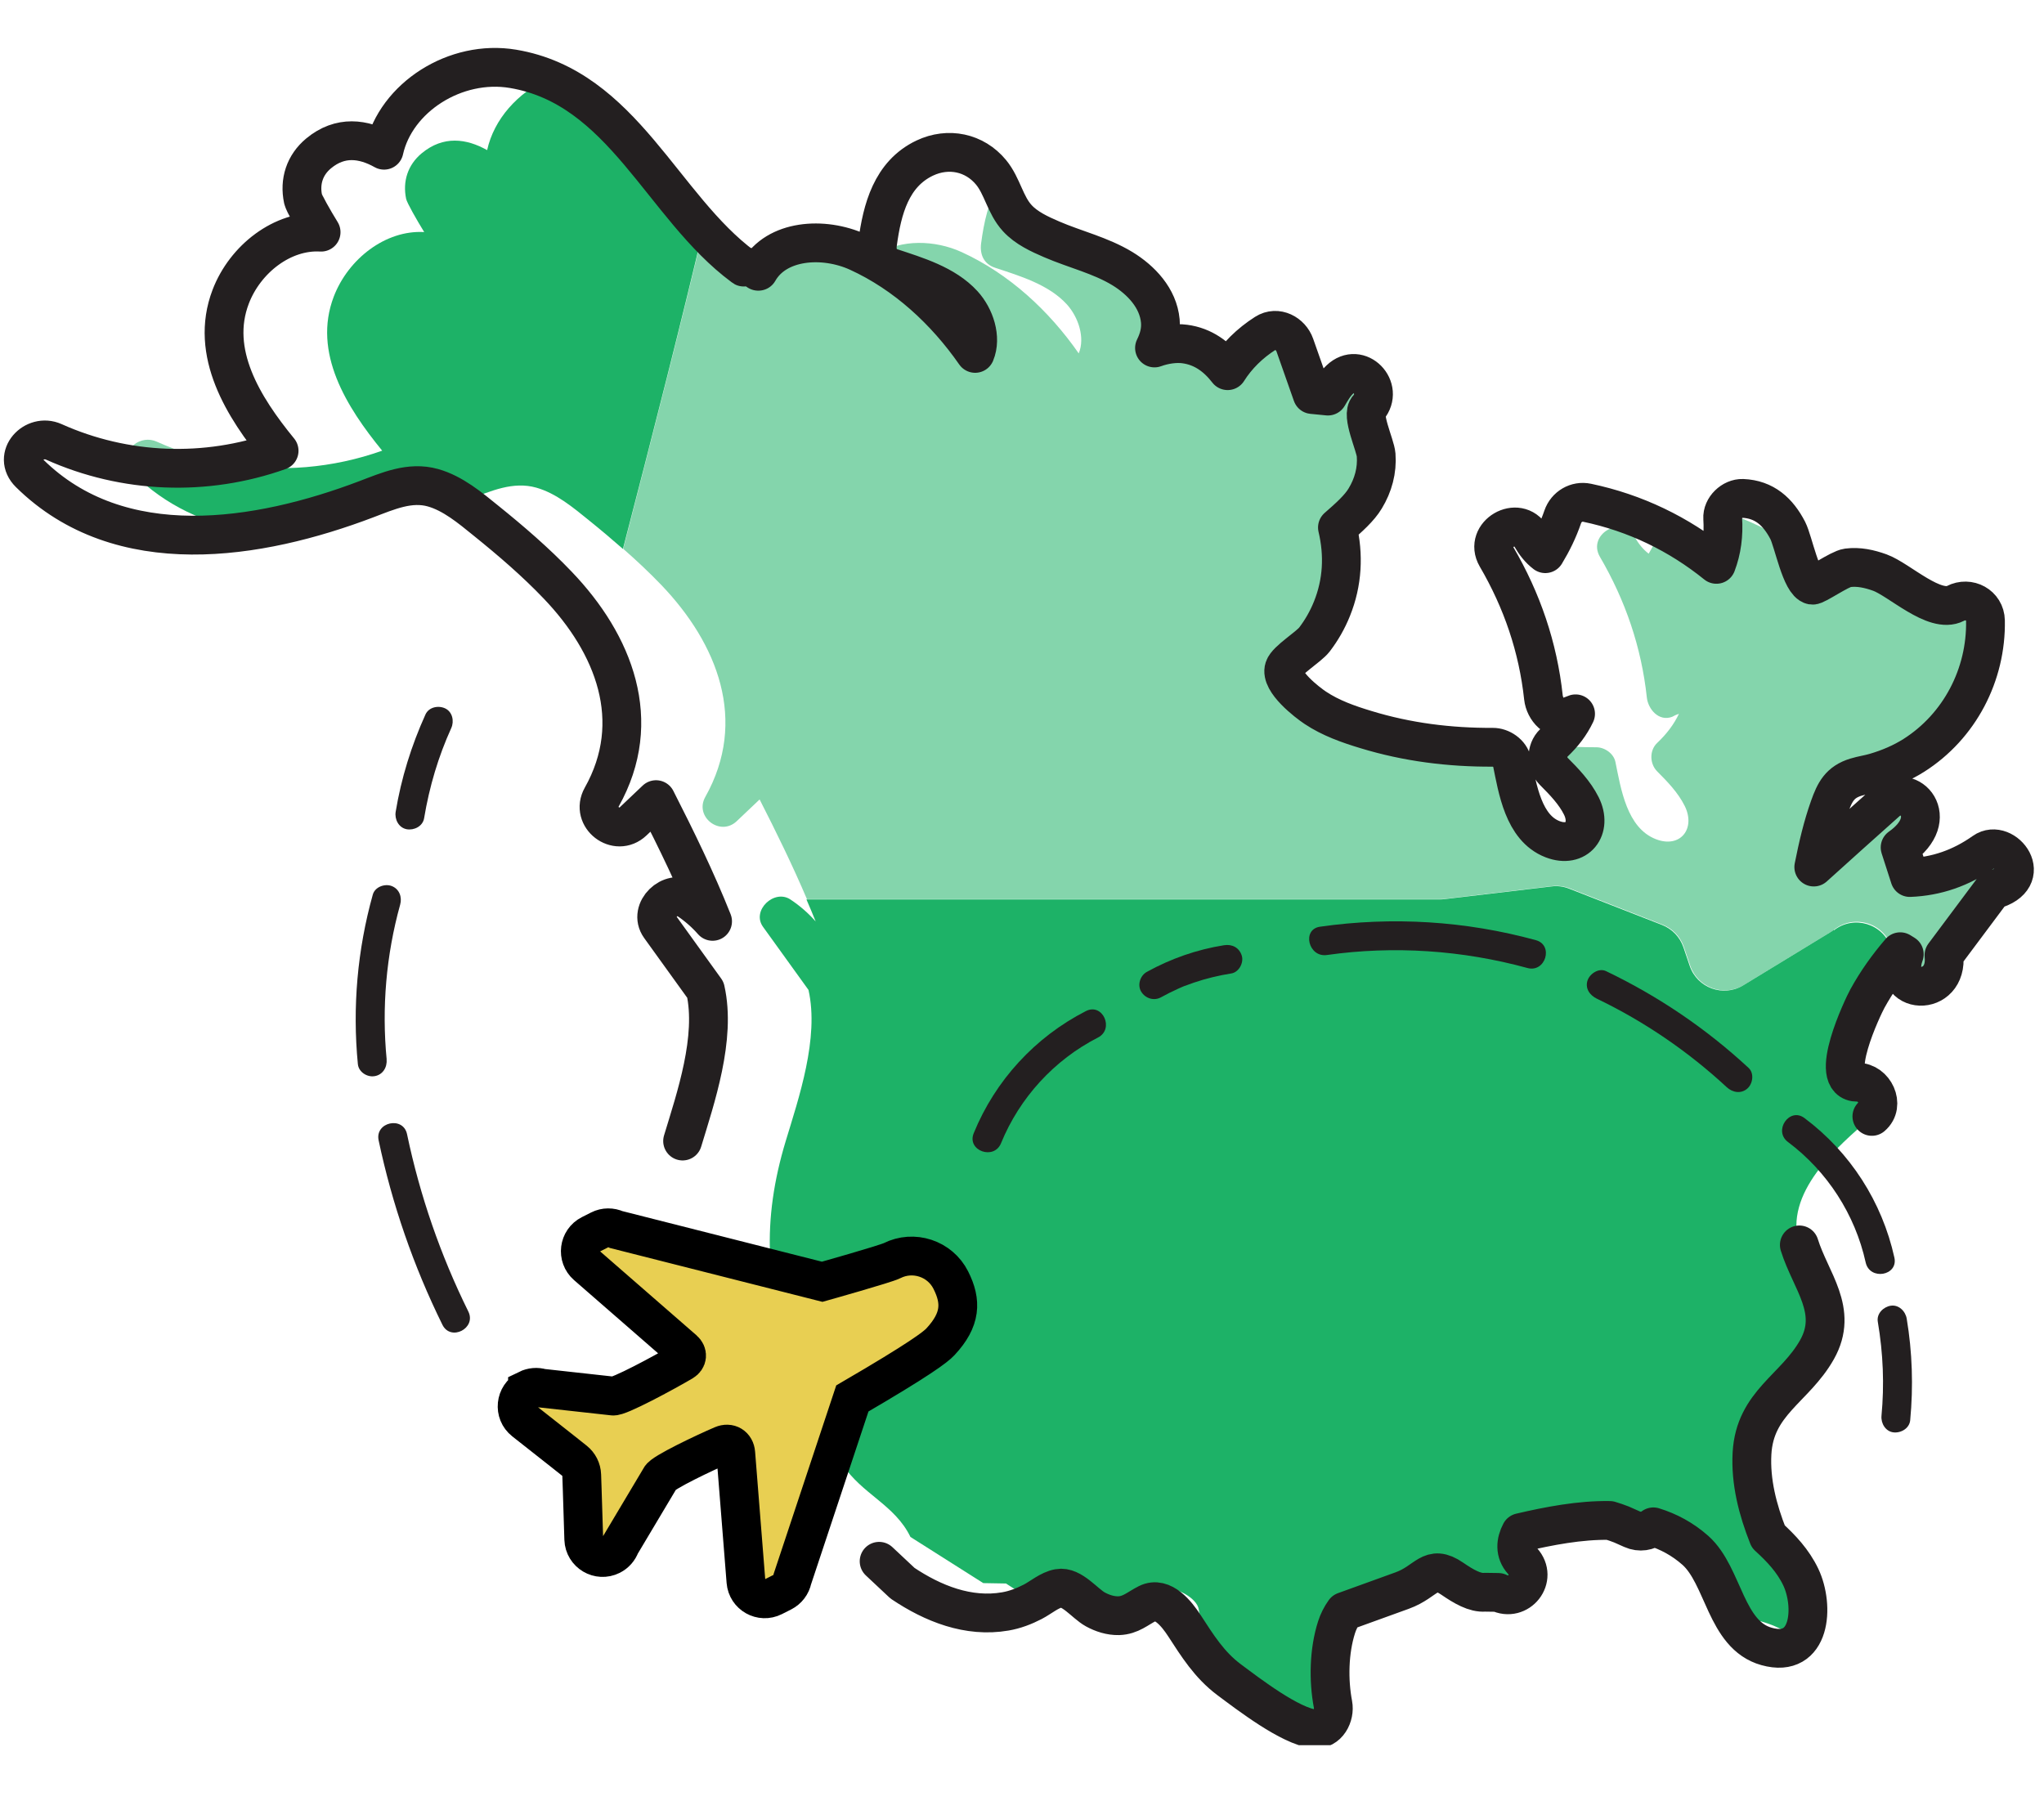 <svg width="160" height="141" viewBox="0 0 160 141" fill="none" xmlns="http://www.w3.org/2000/svg">
<g clip-path="url(#clip0_427_10510)">
<g clip-path="url(#clip1_427_10510)">
<path d="M17.906 36.3C15.977 35.965 14.086 35.396 12.272 34.576C11.004 34.007 9.614 35.145 9.941 36.315C12.576 36.755 15.271 36.748 17.906 36.292V36.3Z" fill="#84D5AC"/>
<path d="M156.966 66.784C156.48 66.427 155.835 66.298 155.296 66.685C153.488 67.961 151.575 68.614 149.495 68.697C149.1 67.482 149.13 67.558 148.735 66.343C152.061 64.005 149.404 61.233 147.68 62.76C145.767 64.453 143.876 66.169 141.978 67.877C142.297 66.267 142.669 64.673 143.2 63.185C143.626 61.993 144.013 61.226 145.281 60.839C145.774 60.687 146.298 60.618 146.799 60.467C147.855 60.155 148.88 59.722 149.806 59.138C153.397 56.86 155.493 52.813 155.417 48.592C155.394 47.369 154.111 46.694 153.063 47.24C151.438 48.083 148.675 45.38 147.156 44.826C146.336 44.529 145.493 44.34 144.62 44.454C143.998 44.537 142.122 45.866 141.856 45.813C141.219 45.684 140.733 43.945 140.345 42.669C138.66 41.576 136.853 40.703 134.932 40.065C134.871 40.232 134.833 40.407 134.848 40.581C134.932 41.895 134.78 43.057 134.355 44.18C133.003 43.094 131.561 42.168 130.035 41.394C129.746 42.069 129.427 42.722 129.055 43.345C128.607 43.003 128.266 42.571 127.939 42.009C126.922 40.27 124.226 41.842 125.236 43.588C127.233 47.005 128.486 50.664 128.911 54.605C129.01 55.516 129.845 56.511 130.893 56.116C131.067 56.017 131.249 55.934 131.424 55.881C131.022 56.723 130.467 57.452 129.716 58.166C129.101 58.751 129.131 59.791 129.716 60.383C130.528 61.196 131.356 62.053 131.872 63.086C132.76 64.863 131.538 66.434 129.625 65.698C127.339 64.817 126.884 61.757 126.451 59.647C126.314 58.978 125.593 58.492 124.94 58.5C123.778 58.5 122.617 58.455 121.47 58.356C121.022 58.956 121.09 59.859 121.622 60.391C122.434 61.203 123.262 62.061 123.778 63.094C124.667 64.87 123.444 66.442 121.531 65.706C119.245 64.825 118.79 61.765 118.357 59.654C118.22 58.986 117.499 58.5 116.846 58.508C113.475 58.523 110.165 58.113 106.93 57.126C105.548 56.708 104.166 56.222 102.959 55.417C102.329 55 100.18 53.352 100.522 52.32C100.727 51.689 102.428 50.672 102.891 50.072C103.453 49.336 103.908 48.538 104.257 47.673C105.093 45.608 105.199 43.451 104.69 41.303C105.579 40.528 106.414 39.784 106.862 39.032C107.492 38 107.811 36.831 107.72 35.623C107.659 34.834 106.52 32.48 107.105 31.926C108.388 30.399 106.368 28.296 104.888 29.709C104.455 30.119 104.212 30.567 103.946 31.015C103.369 30.954 103.293 30.946 102.716 30.893L101.365 27.036C101.19 26.99 101.015 26.96 100.833 26.93C100.165 26.838 99.277 26.945 98.472 27.241C98.631 26.915 98.76 26.588 98.844 26.239C97.713 26.998 96.786 27.924 96.103 29.018C95.275 27.947 94.205 27.119 92.739 26.93C92.071 26.838 91.183 26.945 90.378 27.241C90.704 26.58 90.902 25.897 90.834 25.123C90.666 23.331 89.33 21.926 87.865 21.03C86.156 19.99 84.159 19.527 82.33 18.737C81.381 18.327 80.348 17.856 79.634 17.074C78.943 16.323 78.64 15.343 78.192 14.447C77.364 15.776 77.015 17.431 76.802 19.033C76.681 19.906 77 20.666 77.896 20.962C79.817 21.6 82.087 22.268 83.507 23.824C84.418 24.826 84.949 26.444 84.441 27.666C82.109 24.318 78.989 21.433 75.269 19.732C73.173 18.775 70.508 18.73 68.761 19.884C68.891 20.37 69.225 20.764 69.809 20.954C71.73 21.592 74.001 22.26 75.42 23.817C76.332 24.819 76.863 26.436 76.354 27.659C74.251 24.637 71.51 22.002 68.26 20.271C67.957 20.544 67.691 20.855 67.486 21.227C67.478 21.227 67.471 21.227 67.463 21.227C67.076 20.947 66.689 20.855 66.332 20.901C66.317 20.893 66.309 20.878 66.294 20.871C65.542 20.316 64.836 19.686 64.16 19.018C62.202 18.942 60.311 19.61 59.392 21.227C59.385 21.227 59.377 21.227 59.369 21.227C58.982 20.947 58.595 20.855 58.238 20.901C58.223 20.893 58.215 20.878 58.2 20.871C57.061 20.028 56.036 19.041 55.057 17.97C53.569 24.371 51.025 34.325 48.785 42.965C49.818 43.869 50.82 44.81 51.769 45.797C56.173 50.399 58.557 56.427 55.209 62.388C54.335 63.944 56.37 65.516 57.669 64.286L59.461 62.585C60.774 65.159 62.042 67.748 63.166 70.39H112.754C112.868 70.39 112.981 70.39 113.095 70.368L121.485 69.373C121.956 69.32 122.427 69.373 122.867 69.547L130.141 72.387C130.931 72.691 131.538 73.336 131.811 74.133L132.305 75.591C132.897 77.33 134.939 78.067 136.504 77.11L143.314 72.957C143.405 72.896 143.496 72.835 143.588 72.767C145.144 71.552 147.429 72.243 148.06 74.111L148.356 74.991C148.492 74.817 148.629 74.65 148.773 74.483C148.827 74.521 148.865 74.536 148.895 74.559C148.895 74.559 148.895 74.559 148.925 74.581C148.948 74.597 148.963 74.604 148.971 74.612C149.001 74.635 149.039 74.65 149.092 74.688C147.908 77.907 152.555 78.127 152.198 74.764C153.64 72.835 154.567 71.59 156.009 69.661C156.898 69.426 157.376 69.031 157.589 68.598C157.277 67.642 157.239 67.513 156.996 66.769L156.966 66.784Z" fill="#84D5AC"/>
<path d="M143.549 72.79C143.466 72.858 143.375 72.919 143.276 72.98L136.465 77.133C134.901 78.09 132.851 77.346 132.267 75.614L131.773 74.157C131.5 73.359 130.892 72.722 130.103 72.41L122.829 69.571C122.388 69.396 121.918 69.335 121.447 69.396L113.057 70.391C112.943 70.406 112.829 70.413 112.715 70.413H63.127C63.37 70.983 63.621 71.56 63.849 72.137C63.287 71.499 62.626 70.915 61.867 70.413C60.599 69.578 58.807 71.279 59.726 72.555L63.287 77.497C64.137 81.271 62.52 85.971 61.503 89.334C59.642 95.484 59.84 100.936 62.254 106.919C63.302 109.508 64.418 112.279 65.944 114.633C67.448 116.957 70.044 117.792 71.267 120.32L76.969 123.934L78.746 123.965C79.49 124.466 80.272 124.906 81.084 125.278C81.654 124.937 82.246 124.481 82.884 124.359C83.901 124.17 84.934 125.559 85.754 126.007C85.906 126.091 86.073 126.167 86.232 126.235C86.422 126.212 86.604 126.205 86.794 126.174C87.546 126.045 88.259 125.772 88.935 125.422C89.58 125.088 90.249 124.496 90.97 124.367C91.987 124.177 93.718 125.088 93.84 126.015C94.318 129.621 102.465 134.245 103.9 135.376C103.862 134.033 104.227 128.634 104.622 127.404C104.758 126.971 104.971 126.546 105.244 126.167L109.754 124.534C111.728 123.82 111.941 122.416 113.672 123.6C114.568 124.215 115.449 124.732 116.238 124.663L117.279 124.678C117.279 124.678 117.332 124.701 117.362 124.709L117.848 124.534C118.645 124.246 119.154 123.843 119.594 123.547C119.67 123.114 119.556 122.636 119.177 122.218C118.569 121.543 118.638 120.723 119.025 119.994C121.242 119.477 123.664 119.007 126.003 119.045C126.314 119.136 126.618 119.242 126.929 119.363C127.217 119.493 127.491 119.614 127.749 119.728C127.832 119.766 127.908 119.773 127.992 119.796C129.966 119.363 135.835 126.903 137.87 126.933C138.181 127.025 138.485 127.131 138.796 127.252C139.085 127.381 139.358 127.503 139.616 127.617C140.247 127.898 140.846 127.761 141.287 127.435C141.53 127.51 141.765 127.602 142 127.693C141.272 125.741 137.035 115.825 137.141 113.798C137.361 109.827 140.505 108.734 142.228 105.674C143.952 102.614 141.727 100.313 140.846 97.474C139.586 93.397 143.8 89.767 146.533 87.429C147.589 86.533 146.715 84.741 145.425 84.756C142.972 84.786 145.865 78.781 146.184 78.204C146.807 77.072 147.528 76.032 148.325 75.052L148.029 74.172C147.399 72.304 145.113 71.613 143.557 72.828L143.549 72.79Z" fill="#1DB267"/>
<path d="M42.878 6.171C40.524 7.279 38.671 9.314 38.132 11.752C36.523 10.848 34.708 10.59 33.007 12.002C31.922 12.906 31.504 14.196 31.792 15.571C31.853 15.867 32.605 17.195 33.205 18.167C30.183 17.993 27.26 20.263 26.128 23.216C24.45 27.605 27.123 31.865 29.917 35.281C26.052 36.656 21.914 36.997 17.913 36.299C15.278 36.754 12.583 36.762 9.948 36.322C10.017 36.565 10.153 36.807 10.389 37.043C12.985 39.609 16.091 40.999 19.401 41.568C22.613 41.105 25.787 40.171 28.679 39.07C30.342 38.44 32.066 37.665 33.88 38.174C34.693 38.402 35.437 38.819 36.143 39.305C36.356 39.23 36.561 39.154 36.773 39.07C38.436 38.44 40.16 37.665 41.974 38.174C43.538 38.614 44.882 39.746 46.12 40.748C47.016 41.469 47.897 42.213 48.762 42.973C51.01 34.332 53.545 24.378 55.034 17.977C51.177 13.764 48.162 8.358 42.893 6.178L42.878 6.171Z" fill="#1DB267"/>
<path d="M146.527 87.398C147.583 86.502 146.71 84.71 145.419 84.725C142.966 84.756 145.859 78.75 146.178 78.173C146.907 76.844 147.773 75.637 148.744 74.506C149.284 74.84 148.524 74.369 149.063 74.703C147.879 77.922 152.526 78.143 152.169 74.779L155.98 69.677C159.405 68.758 156.884 65.561 155.297 66.685C153.49 67.961 151.577 68.614 149.496 68.697L148.737 66.344C152.062 64.005 149.405 61.234 147.681 62.76C145.768 64.453 143.878 66.169 141.979 67.877C142.298 66.268 142.67 64.673 143.202 63.185C143.627 61.993 144.014 61.226 145.282 60.839C145.776 60.687 146.3 60.619 146.801 60.467C147.856 60.156 148.881 59.723 149.807 59.138C153.399 56.86 155.494 52.813 155.418 48.592C155.396 47.369 154.112 46.694 153.065 47.24C151.44 48.083 148.676 45.38 147.158 44.826C146.338 44.53 145.495 44.34 144.622 44.454C143.999 44.537 142.124 45.866 141.858 45.813C140.985 45.638 140.385 42.396 139.944 41.531C139.185 40.065 138.115 39.086 136.414 39.017C135.609 38.987 134.797 39.761 134.85 40.581C134.933 41.895 134.781 43.057 134.356 44.181C131.403 41.796 128.001 40.149 124.235 39.359C123.415 39.184 122.603 39.663 122.329 40.46C121.973 41.5 121.509 42.442 120.963 43.345C120.515 43.004 120.173 42.571 119.847 42.009C118.829 40.27 116.134 41.842 117.144 43.588C119.141 47.005 120.393 50.665 120.818 54.605C120.917 55.516 121.752 56.511 122.8 56.116C122.975 56.017 123.157 55.934 123.332 55.881C122.929 56.724 122.375 57.453 121.623 58.166C121.008 58.751 121.039 59.791 121.623 60.383C122.436 61.196 123.263 62.054 123.78 63.086C124.668 64.863 123.446 66.435 121.532 65.698C119.247 64.817 118.791 61.758 118.358 59.647C118.222 58.979 117.5 58.493 116.848 58.5C113.476 58.516 110.166 58.105 106.931 57.118C105.55 56.701 104.168 56.215 102.96 55.41C102.33 54.992 100.182 53.345 100.523 52.312C100.728 51.682 102.429 50.665 102.892 50.065C103.454 49.328 103.91 48.531 104.259 47.666C105.094 45.6 105.2 43.444 104.692 41.295C105.58 40.521 106.415 39.777 106.863 39.025C107.493 37.992 107.812 36.823 107.721 35.616C107.66 34.826 106.521 32.472 107.106 31.918C108.389 30.392 106.37 28.289 104.889 29.701C104.456 30.111 104.213 30.559 103.948 31.007L102.718 30.886L101.358 27.021C101.04 26.11 99.961 25.51 99.058 26.087C97.82 26.877 96.826 27.864 96.097 29.018C95.269 27.947 94.198 27.12 92.733 26.93C92.065 26.839 91.177 26.945 90.372 27.241C90.698 26.581 90.896 25.897 90.827 25.123C90.66 23.331 89.324 21.926 87.859 21.03C86.15 19.99 84.153 19.527 82.323 18.737C81.374 18.327 80.342 17.857 79.628 17.075C78.679 16.042 78.466 14.569 77.578 13.491C76.287 11.927 74.23 11.502 72.385 12.375C69.765 13.62 69.052 16.391 68.695 19.034C68.573 19.907 68.892 20.666 69.788 20.962C71.709 21.6 73.979 22.268 75.399 23.825C76.31 24.827 76.842 26.444 76.333 27.666C74.002 24.318 70.881 21.433 67.161 19.732C64.443 18.494 60.768 18.768 59.371 21.235H59.348C58.961 20.954 58.574 20.871 58.217 20.909C58.202 20.901 58.194 20.886 58.179 20.878C51.831 16.186 48.764 6.832 40.161 5.389C35.651 4.63 30.982 7.629 30.063 11.76C28.453 10.856 26.639 10.598 24.938 12.01C23.852 12.914 23.435 14.204 23.723 15.579C23.784 15.875 24.535 17.204 25.135 18.175C22.113 18.001 19.19 20.271 18.059 23.225C16.381 27.613 19.054 31.873 21.848 35.289C16.123 37.324 9.79 37.096 4.21 34.591C2.676 33.9 0.96 35.715 2.312 37.051C9.403 44.051 20.238 42.29 28.689 39.078C30.352 38.448 32.075 37.673 33.89 38.182C35.454 38.623 36.798 39.754 38.035 40.756C39.994 42.336 41.923 43.991 43.661 45.813C48.065 50.414 50.449 56.443 47.101 62.403C46.228 63.959 48.263 65.531 49.561 64.301L51.353 62.6C52.947 65.729 54.489 68.887 55.779 72.129C55.218 71.491 54.557 70.907 53.798 70.406C52.53 69.57 50.738 71.271 51.657 72.547L55.218 77.49C56.068 81.263 54.451 85.963 53.433 89.327M68.816 122.226L70.646 123.942C73.022 125.536 75.801 126.652 78.694 126.151C79.446 126.022 80.16 125.749 80.835 125.4C81.481 125.065 82.149 124.473 82.87 124.344C83.888 124.154 84.92 125.544 85.74 125.992C86.294 126.295 86.925 126.5 87.57 126.485C88.512 126.455 89.043 125.923 89.825 125.529C91.017 124.929 92.133 126.379 92.703 127.252C93.735 128.839 94.662 130.335 96.203 131.489C97.722 132.62 101.002 135.149 102.877 135.346C103.94 135.46 104.509 134.291 104.342 133.425C103.985 131.542 104.023 129.264 104.623 127.389C104.76 126.956 104.973 126.531 105.246 126.151L109.756 124.519C111.73 123.805 111.943 122.4 113.674 123.585C114.57 124.2 115.45 124.716 116.24 124.648L117.28 124.663C118.867 125.46 120.393 123.547 119.178 122.203C118.571 121.527 118.639 120.707 119.027 119.978C121.244 119.462 123.666 118.991 126.004 119.029C126.316 119.12 126.619 119.227 126.931 119.348C127.219 119.477 127.492 119.599 127.751 119.713C128.381 119.994 128.981 119.857 129.421 119.53C130.605 119.895 131.714 120.487 132.716 121.375C134.941 123.365 135.062 127.996 138.282 128.892C141.782 129.872 142.032 125.718 140.962 123.463C140.354 122.188 139.428 121.208 138.418 120.29C137.583 118.187 137.021 115.992 137.143 113.783C137.363 109.812 140.506 108.718 142.23 105.659C143.953 102.599 141.729 100.298 140.848 97.458" stroke="#231F20" stroke-width="3.037" stroke-linecap="round" stroke-linejoin="round"/>
<path d="M33.198 64.058C33.616 61.553 34.314 59.222 35.324 56.997C35.567 56.458 35.423 55.729 34.846 55.456C34.314 55.205 33.57 55.349 33.304 55.934C32.203 58.364 31.406 60.922 30.973 63.55C30.875 64.134 31.201 64.795 31.831 64.916C32.408 65.022 33.092 64.689 33.198 64.058Z" fill="#231F20"/>
<path d="M146.99 103.472C147.415 105.977 147.506 108.407 147.279 110.837C147.225 111.429 147.597 112.067 148.228 112.135C148.812 112.196 149.465 111.816 149.526 111.186C149.777 108.536 149.693 105.856 149.253 103.229C149.154 102.644 148.63 102.12 148 102.219C147.423 102.31 146.884 102.842 146.99 103.472Z" fill="#231F20"/>
<path d="M30.268 82.949C29.873 78.887 30.23 74.757 31.323 70.824C31.49 70.232 31.262 69.586 30.648 69.358C30.108 69.161 29.349 69.434 29.182 70.034C27.975 74.354 27.58 78.842 28.013 83.306C28.073 83.921 28.734 84.346 29.319 84.248C29.956 84.149 30.321 83.557 30.26 82.942L30.268 82.949Z" fill="#231F20"/>
<path d="M36.661 102.674C34.482 98.263 32.872 93.609 31.862 88.787C31.559 87.352 29.334 87.838 29.638 89.273C30.693 94.269 32.371 99.129 34.634 103.715C35.287 105.028 37.306 103.988 36.661 102.674Z" fill="#231F20"/>
<path d="M85.004 79.152C81.025 81.187 77.904 84.581 76.219 88.719C75.665 90.078 77.806 90.853 78.36 89.494C79.81 85.94 82.521 82.972 85.945 81.225C87.251 80.557 86.317 78.484 85.004 79.152Z" fill="#231F20"/>
<path d="M148.289 98.453C147.325 94.088 144.834 90.208 141.25 87.528C140.081 86.647 138.783 88.522 139.96 89.403C143.035 91.704 145.214 95.082 146.041 98.833C146.36 100.26 148.6 99.881 148.289 98.453Z" fill="#231F20"/>
<path d="M95.815 73.997C93.697 74.331 91.639 75.052 89.772 76.085C89.248 76.373 89.012 77.11 89.331 77.634C89.658 78.165 90.326 78.378 90.88 78.074C91.32 77.831 91.776 77.603 92.232 77.398C92.338 77.353 92.452 77.3 92.558 77.254C92.611 77.231 92.664 77.209 92.725 77.186C92.725 77.186 92.725 77.186 92.733 77.186C92.968 77.095 93.204 77.011 93.447 76.928C94.403 76.601 95.39 76.366 96.385 76.206C96.977 76.115 97.372 75.371 97.205 74.817C97.007 74.179 96.446 73.898 95.815 73.997Z" fill="#231F20"/>
<path d="M103.332 72.547C101.882 72.752 102.421 74.969 103.863 74.764C109.102 74.02 114.463 74.384 119.565 75.781C120.977 76.168 121.638 73.989 120.226 73.602C114.713 72.091 108.989 71.742 103.332 72.547Z" fill="#231F20"/>
<path d="M124.273 76.738C124.06 77.383 124.44 77.907 124.994 78.181C128.699 79.957 132.154 82.319 135.168 85.113C135.616 85.53 136.284 85.652 136.778 85.219C137.203 84.847 137.332 84.035 136.884 83.609C133.551 80.519 129.815 77.991 125.715 76.024C125.161 75.759 124.455 76.214 124.273 76.746V76.738Z" fill="#231F20"/>
<path d="M41.292 108.779C40.328 109.265 40.191 110.586 41.041 111.254L44.094 113.661L44.974 114.36C45.316 114.633 45.521 115.035 45.536 115.476L45.574 116.6L45.696 120.502C45.734 121.58 46.873 122.256 47.837 121.77C48.179 121.596 48.437 121.299 48.566 120.943L51.694 115.696C51.831 115.301 55.194 113.707 56.546 113.13C57.077 112.902 57.548 113.19 57.593 113.76L58.391 123.805C58.474 124.853 59.59 125.475 60.524 125.005L61.246 124.64C61.648 124.435 61.937 124.056 62.028 123.608L66.72 109.478C71.997 106.403 73.234 105.453 73.614 105.043C75.231 103.305 75.277 101.9 74.427 100.214C73.576 98.521 71.503 97.846 69.818 98.696C69.324 98.947 64.359 100.344 64.359 100.344L48.247 96.259C47.837 96.069 47.359 96.069 46.956 96.274L46.235 96.638C45.301 97.109 45.142 98.377 45.931 99.068L53.524 105.681C53.85 105.97 53.812 106.38 53.44 106.6C52.005 107.443 48.368 109.409 47.966 109.288L42.393 108.673C42.029 108.559 41.634 108.597 41.292 108.764V108.779Z" fill="#E8CF52" stroke="black" stroke-width="3.037" stroke-miterlimit="10"/>
</g>
</g>
<defs>
<clipPath id="clip0_427_10510">
<rect width="159.447" height="132.872" fill="white" transform="translate(0.276 3.749)"/>
</clipPath>
<clipPath id="clip1_427_10510">
<rect width="158.93" height="133.108" fill="white" transform="translate(0.276 3.749)"/>
</clipPath>
</defs>
</svg>
